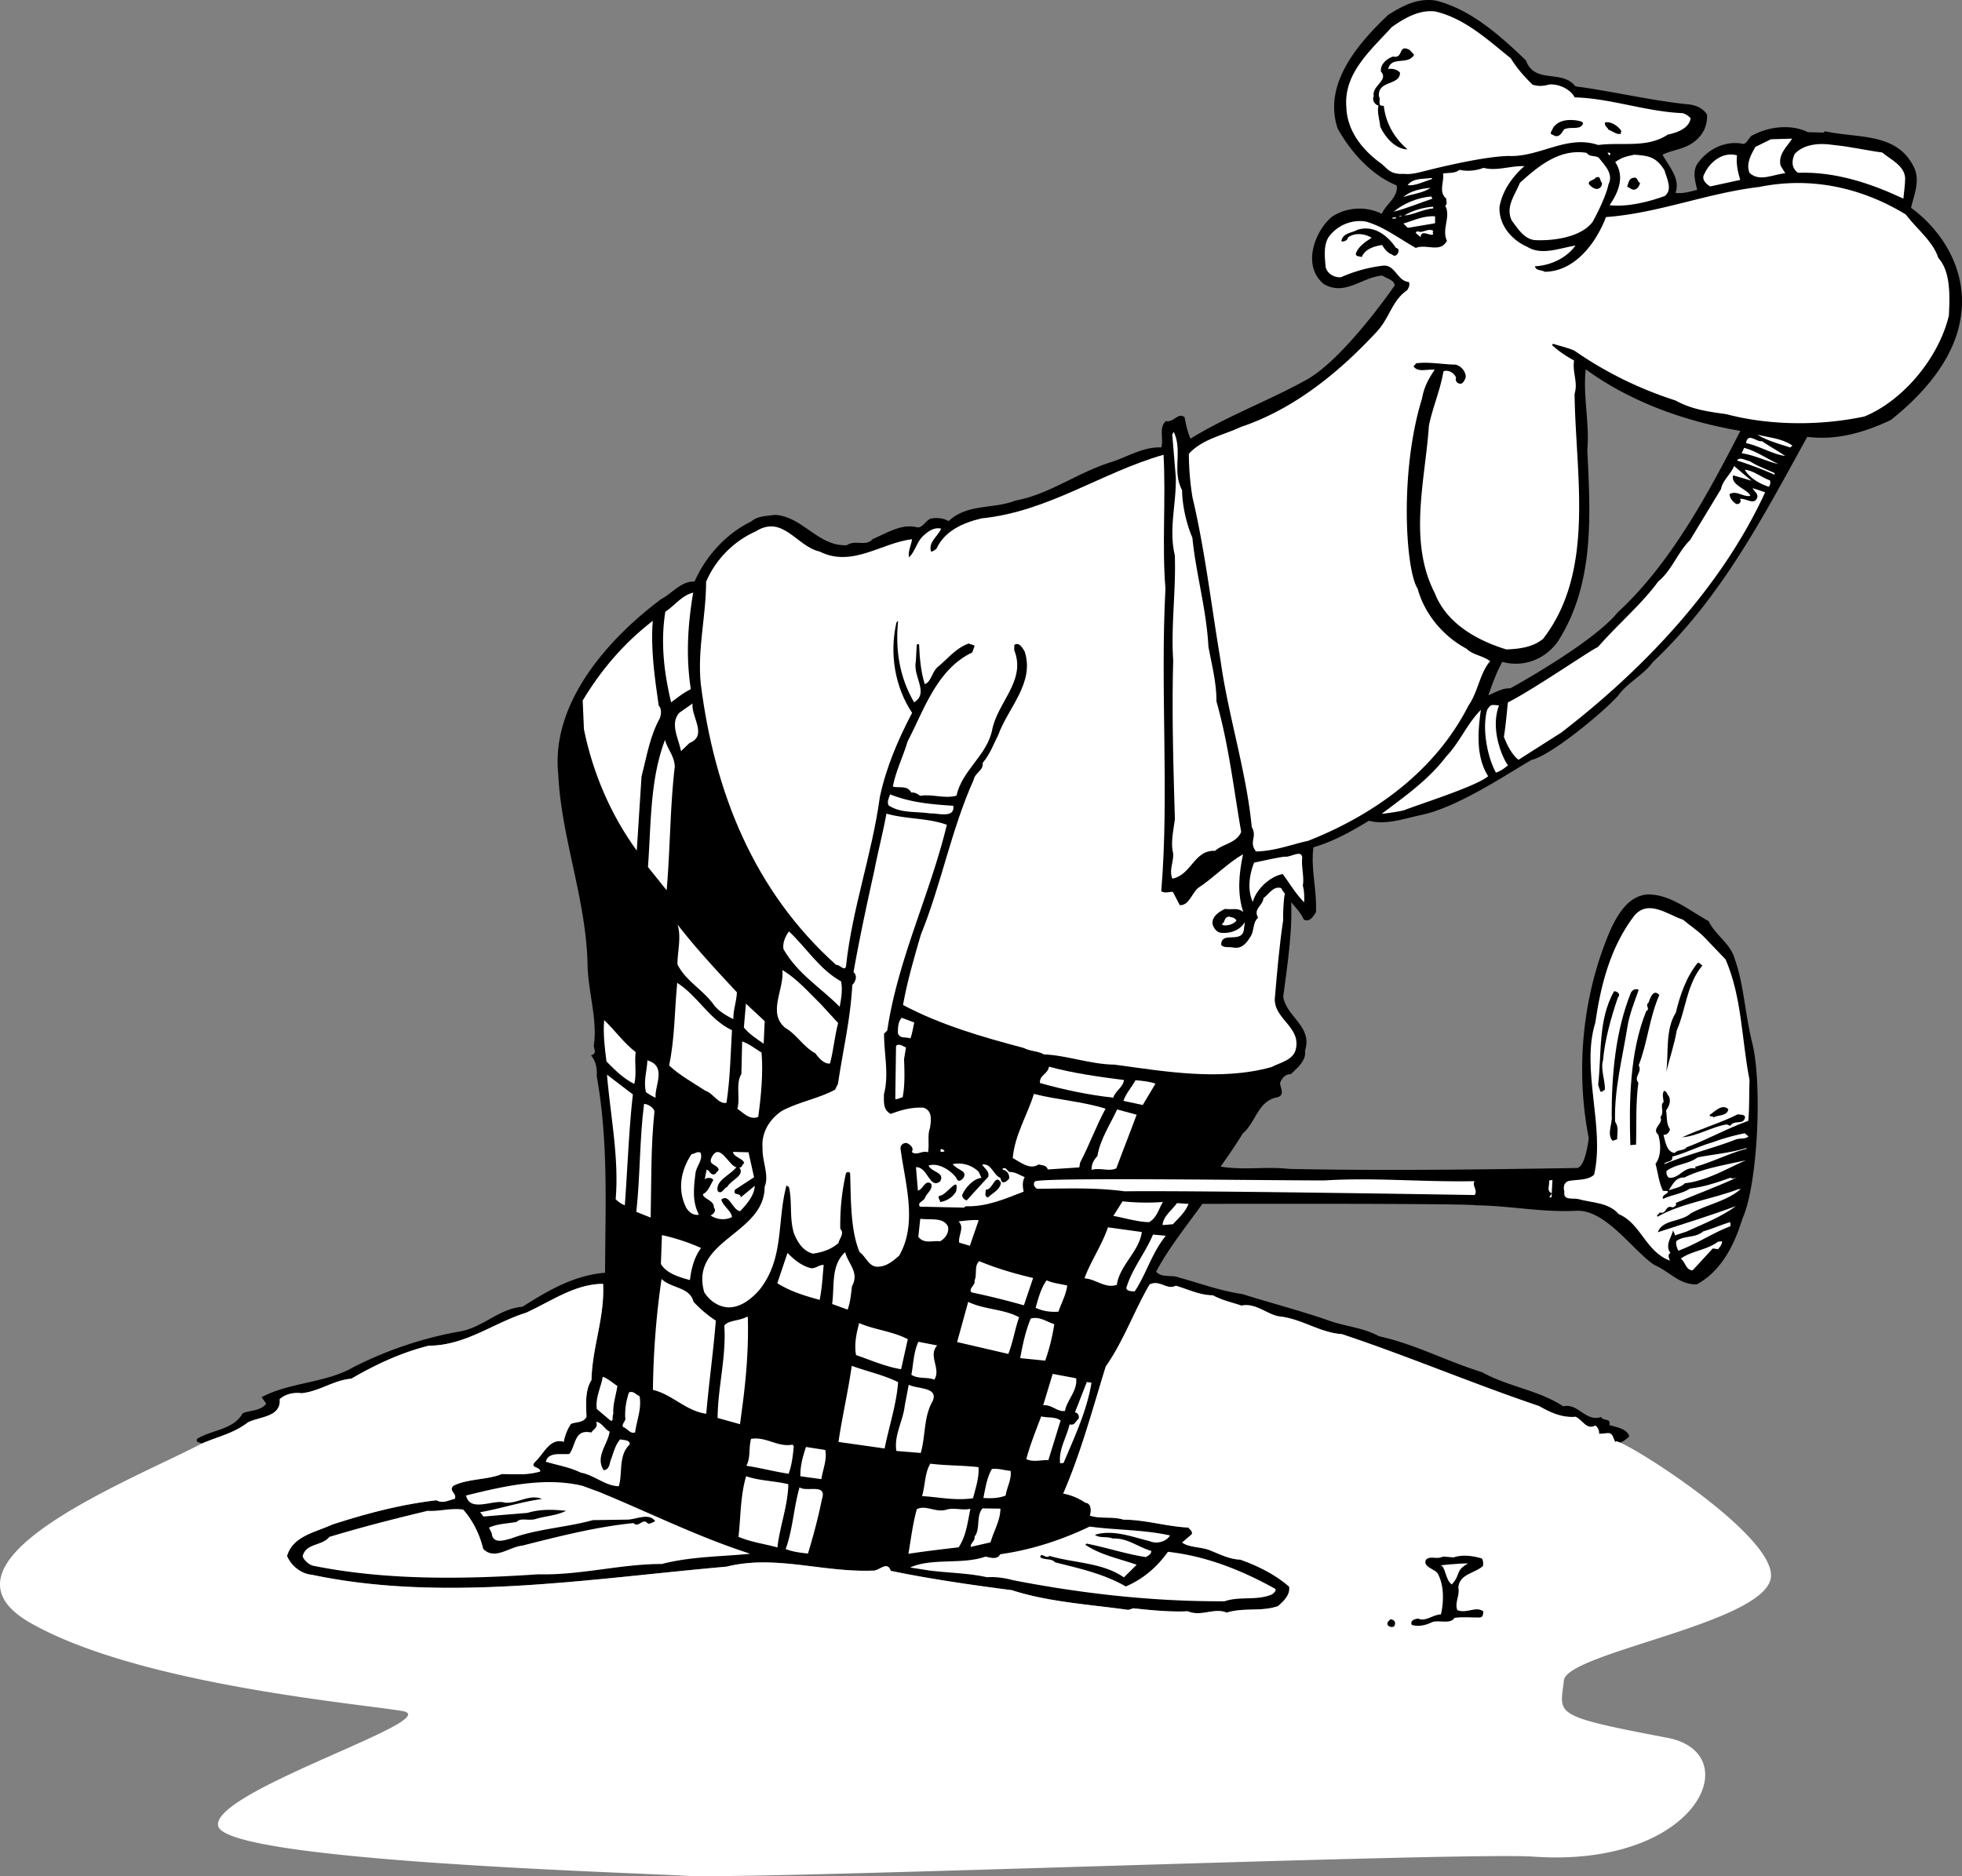 <svg xmlns="http://www.w3.org/2000/svg" width="341.15" height="326.306"><rect width="100%" height="100%" fill="#808080" stroke="none"/><path d="M224.503 156.91c.234 5.2-.707 11.301-1.379 16.477.59 3.461 5.152 5.192 3.79 9.317.25 1.785-1.352 3.023-2.466 4.117-.906-.024-1.554.633-1.879 1.562.067.797.875 2.035-.398 2.446-3.461.586-3.754 4.324-6.094 6.324-1.144 1.902-2.492 3.82-3.836 5.742 3.969.672 7.824-.05 11.977.406 16.383.336 33.625.102 50.058-.164 1.079-.289 1.657-2.812 1.977-5.183-2.441-12.438-.934-25.61 3.965-36.657 1.289-2.613 3.055-5.472 6.246-5.738 4.008-.031 7.258 2.805 10.621 4.633 1.21 2.508 3.836 3.894 4.566 6.644 1.57 4.383 1.77 9.555 3.016 14.5 1.766 6.989 1.016 24.489-1.664 30.543-.574 1.555-2.32 8.446-7.973 11.504-3.105.059-4.808-2.308-7.406-3.398-3.723-2.5-8.441-9.66-13.531-9.406-6.059.3-11.309-.864-17.438-.953-1.738-.36-47.586-.247-47.586-.247-2.609 3.63-5.972 7.825-8.046 11.809 1.097 1.113 2.648.484 3.894.98 3.695.997 7.117 2.317 11.078 2.891 5.05 1.586 9.766 2.797 14.727 4.492 3.008 1.153 6.226 1.285 9.066 2.856 6.34 1.379 11.703 4.34 17.883 6.234 4.527 2.531 9.789 3.098 14.14 5.945 2.56-.617 3.946 2.782 6.579 1.86.367.773 1.82.148 1.422 1.387 1.234.398 3.164.636 3.48 2.015-.656.559-1.312 1.113-2.21 1.188-.65-.547-.45-1.766-1.454-1.785l-1.594.132c.051-.605-.191-1.086-.625-1.453-1.535.832-2.183-.918-3.437-1.52-2.39.2-4.375-.738-6.38-1.874-11.46-3.86-22.694-8.645-34.253-12.496-3.938-.274-7.05-2.723-10.996-3.098-2.145-.422-4.012-2.371-6.48-1.867-1.653-.563-3.387-.922-4.965-1.793-2.31-.008-4.301-1.047-6.461-1.668-1.536.832-2.7-1.078-4.536-.223-2.722 4.64-4.5 9.805-7.636 14.285-2.293 7.414-4.278 14.907-7.39 22.09 1.222.2 2.675.781 3.843 1.586 1.113.106 1.031 1.52.789 2.242 1.96.637 3.82.082 5.879.711 3.715-.008 7.426 1.188 11.254 1.371.234.383.75.54.597 1.157l-1.683 1.44c1.18.907 3.37.724 4.933 1.4 1.66.663 3.336 1.523 5.149 1.574 2.996 1.054 6.137 2.601 8.52 4.71.214 1.387-.895 2.481-1.926 3.372-2.922 1.047-5.903.191-8.938 1.144-2.184-.922-4.45.774-6.742-.238-2.996.148-6.336-.176-9.473-.516l-.883.278c-6.699-.95-13.859-1.356-20.254-3.43-7.101-.914-14.515-2-21.054-3.363-.653-1.852-2 .066-3.113-.04-8.801.333-16.989-2.8-25.446-.687-23.808 2.086-49.043 6.297-72.133 1.402-1.816-.152-3.535-1.511-4.285-3.257 1.012-3.497 4.977-4.125 7.875-5.473 5.864-1.895 11.848-3.496 18.11-4.219 1.054.613 2.011.031 3.187-.265.426-.942-1.219-1.407-.187-2.293 2.507-1.211 5.937-.997 8.359-2.004 2.309.008 4.437.234 6.687-.457-.074-.895-1.851-.547-.94-1.625 1.585-1.438 2.558-4.23 5.026-3.532a8.406 8.406 0 0 1 1.247-3.113c.968-.383 2.19-.183 2.707-1.23-.079-2.102-.286-4.594.867-6.395.125-5.73 2.308-10.828 2.02-16.726-4.919.008-9.079 3.066-13.43 5.035-5.672 1.777-10.465 5.687-16.883 5.722-4.817 1.203-9.258 3.282-13.469 5.739-3.09.257-5.437 2.16-8.621 2.527-1.418-.184-2.797.133-3.828 1.02.265 3.19-3.563 3.007-5.578 4.078-2.45 1.91-5.215 2.441-8.024 3.68-.23-.38-1.004-.016-.773-.837 2.574-1.62 6.297-1.53 7.957-4.48 1.262-.504 3.082-.356 4.078-1.64l-.797-1.141c4.899-2.614 11.234-2.442 16.02-5.25 5.68-2.883 11.921-5.008 18.25-6.137 4.16-.648 6.894-3.988 11.078-4.336 4.386-2.773 8.879-5.457 14.36-5.914.046-11.445.605-22.828-1.45-34.2.101-1.21-.113-2.597-1.004-3.628 1.277-.309.297-1.227.539-1.95.54-4.363-.93-8.753-1.121-13.453-.16-11.527-4.57-22.296-5.094-33.394-1.332-12.332 8.477-23.484 17.828-30.488 2.016-1.07 3.543-3.203 5.864-3.098 2.023-4.582 5.617-8.395 9.863-10.457 1.121-.996 2.832-.938 4.117-1.145 4.844.297 7.484 5.497 12.484 5.282 1.52-1.032 3.336.324 4.524-1.082 2.426-1.004 4.992-2.723 7.656-2.043 1.024.215 1.504-1.23 2.485-1.512.988-.184 2.199-.082 3.046.45 3.258-3.083 7.758-2.052 11.645-3.583 5.93-1.094 10.828-4.914 16.7-6.71 2.831-.938 5.597-2.673 8.62-2.524.489-1.348-.492-3.473.82-4.586 1.43.281 2.075-1.578 3.254-.672.211 1.285.516 2.566 1.016 3.73 6.395-3.949 13.563-6.582 20.121-10.21 6.645-3.676 15.387-16.434 15.387-16.434-.082-1-1.402-1.188-2.152-1.727-3.586.297-6.52 3.653-10.215 1.453-3.875-3.3-1.38-9.32 1.437-11.66 2.567-1.718 5.961-1.902 8.684-.523.758-1.77 2.875-2.848 2.601-4.934-4.468-1.836-8.015-5.855-10.257-9.883-2.657-7.804 3.671-14.957 8.785-19.796 2.574-1.621 5.074-2.934 8.222-2.493 6.043 1.5 11.137 5.997 15.72 10.43 1.554 4.184 6.245 1.484 8.605 4.5 6.492.863 12.945 2.43 19.324 3.106 1.41.082 2.758.57 3.562 1.808.059 1.903-.613 3.461-2.215 4.7-1.695 1.347-3.796 1.421-5.53 2.269 1.07 2.016 3.155 4.152 2.257 6.633 1.121.207 2.59-.215 3.77-.516-.317-1.379-.864-3.137.027-4.516 1.7-2.449 4.582-3.996 7.629-3.546 1.039.414 1.207-1.204 2.086-1.48 2.691-1.427 6.558-1.95 9.492-.49l2.715.075.281-.227c5.625 1.239 12.36.176 15.356 6.047 1.304 2.399.117 5.008-.399 7.258 5.883 4.324 9.887 11.418 8.625 19.149-1.105 7.218-6.613 13.394-12.168 17.773-4.441 2.078-9.23 3.578-14.504 2.914-7.676 13.887-14.84 27.832-26.84 39.168-1.617 2.242-4.418 3.578-6.035 5.824-2.605 2.942-11.676 10.407-15.023 11.184-3.453 1.894-12.914 8.426-19.563 9.66-2.86.64-5.879 1.695-8.754.934-3.058 1.859-6.218 3.629-9.648 4.617-.492 3.754.605 7.273.441 11.3-.449.641-1.054 1.798-2.101 1.282-.559-1.207-1.395-2.063-2.219-3.031zm51.23-92.675c-.53 4.46.692 9.476.266 14.027.566 11.594 1.25 23.375-5.144 33.344-2.25 3.098-5.946 4.508-9.641 3.512-1.047 1.894-1.777 3.96-2.426 5.824 1.164-.5 2.5-1.313 3.813-1.223 0 0 14.3-7.816 18.668-13.199 9.226-8.496 15.734-20.676 21.347-31.582-9.465-1.617-18.976-4.937-26.883-10.703"/><path fill="#fff" d="M281.081 251.036c-.648-.547-.45-1.766-1.453-1.785l-1.594.132c.051-.605-.191-1.086-.625-1.453-1.535.832-2.183-.918-3.437-1.52-2.39.2-4.375-.738-6.38-1.874-11.46-3.86-22.694-8.645-34.253-12.496-3.938-.274-7.05-2.723-10.996-3.098-2.145-.422-4.012-2.371-6.48-1.867-1.653-.563-3.387-.922-4.965-1.793-2.31-.008-4.301-1.047-6.461-1.668-1.536.832-2.7-1.078-4.536-.223-2.722 4.64-4.5 9.805-7.636 14.285-2.293 7.414-4.278 14.907-7.39 22.09 1.222.2 2.675.781 3.843 1.586 1.113.106 1.031 1.52.789 2.242 1.96.637 3.82.082 5.879.711 3.715-.008 7.426 1.188 11.254 1.371.234.383.75.54.597 1.157l-1.683 1.44c1.18.907 3.37.724 4.933 1.4 1.66.663 3.336 1.523 5.149 1.574 2.996 1.054 6.136 2.601 8.52 4.71.214 1.387-.895 2.481-1.926 3.372-2.922 1.047-5.903.191-8.938 1.144-2.184-.922-4.45.774-6.742-.238-2.996.148-6.336-.176-9.473-.516l-.883.278c-6.699-.95-13.859-1.356-20.254-3.43-7.101-.914-14.515-2-21.054-3.363-.653-1.852-2 .066-3.113-.04-8.801.333-16.989-2.8-25.446-.687-23.808 2.086-49.043 6.297-72.133 1.402-1.816-.152-3.535-1.511-4.285-3.257 1.012-3.497 4.977-4.125 7.875-5.473 5.864-1.895 11.848-3.496 18.11-4.219 1.054.613 2.011.031 3.187-.265.426-.942-1.219-1.407-.187-2.293 2.507-1.211 5.937-.997 8.359-2.004 2.309.008 4.437.234 6.687-.457-.074-.895-1.851-.547-.94-1.625 1.585-1.438 2.558-4.23 5.026-3.532a8.406 8.406 0 0 1 1.247-3.113c.968-.383 2.19-.183 2.707-1.23-.079-2.102-.286-4.594.867-6.395.125-5.73 2.308-10.828 2.02-16.726-4.919.008-9.079 3.066-13.43 5.035-5.672 1.777-10.465 5.687-16.883 5.722-4.817 1.203-9.258 3.282-13.469 5.739-3.09.257-5.437 2.16-8.621 2.527-1.418-.184-2.797.133-3.828 1.02.265 3.19-3.563 3.007-5.578 4.078-2.45 1.91-5.215 2.441-8.024 3.68-12.433 6.484-48.433 20.484-29.77 31.152 18.669 10.664 56.669 14 64.669 15.332 8 1.332-33.332 14-32 20 1.332 6 69.332 8 81.332 8.668 12 .664 135.343-4.172 147.336-3.336 28.664 2 37.332-18 23.332-20.664-20.344-3.875-18.668-4-18-10 .535-4.825 35.332-10 36-18 .668-8-29.703-26.41-26.852-23.207M262.69 10.133c1.047 1.72 2.375 3.215 3.797 4.602 1.13.305 1.828.246 2.907-.043 1.593-.133 3.68.797 4.402 2.242 6.336.172 12.348 2.48 18.793 2.746.516.16.937.422 1.379.887-.258 1.73-2.301 2.5-3.977 2.844-3.613 2.406-8.023 1.27-12.093 1.808-5.473-1.847-10.157 2.153-15.594 1.906-5.008.114-14.535 2.614-14.535 2.614-.79.168-2.336.668-3.57.5-2.766.168-3.005-1.153-4.384-2.043-3.109-2.348-5.582-5.555-5.714-9.559-.5-5.976 4.382-9.996 7.87-13.902 2.083-1.477 4.759-3.106 7.598-2.738 5.118 1.18 9.145 4.957 13.121 8.136"/><path d="M245.882 9.528c-1.047 1.894-4 .133-4.508 2.484.688-.16 1.61.067 2.059.63-.008 2.312-3.91 1.23-3.672 4.12.449.567-.453 1.742.844 1.637.355 3.078 1.875 5.664 4.14 7.582-2.11-.027-3.887-2.086-4.742-3.922-.09-1.094-.621-2.656-.305-3.687-.617-.149-1.18-.903-.84-1.637-.359-1.875 2.68-2.73 1.247-4.317-.11-1.296 1.02-2.19 2.09-2.582 1.945.438.816-2.277 2.917-1.148l.77.84m29.39 11.898c-.39 1.336-2.167.48-3.32 1.078-.441.743-.972 1.586-1.926.965-.824-.234-.066-.797 0-1.203.977-1.488 2.88-1.547 4.41-1.27.208.083.606.047.837.43m6.637 1.352c.015.2-.177.316-.06.508-.788.168-1.445-.48-2.167-.723-.133-.39-.754-.64-.606-1.254.88-.273 2.25.516 2.832 1.469"/><path fill="#fff" d="M277.983 27.422c1.012 1.32 2.641 2.79 1.692 4.676-.496 2.45-2.742 6.477-2.742 6.477-1.895 2.566-6.473 3.32-9.797 3.199-2.11-.027-3.29-2.137-4.301-3.457-1.105-2.414.629-4.465 1.46-6.543 3.173-2.875 6.927-5.996 11.61-5.184.465.766 1.438.383 2.078.832m2.051-.672-.176.313-.34-.473c.29-.125.508.059.516.16m31.59-2.636c-.89 1.379-2.484 2.715-2.02 4.683l.817 1.336c-2.094.176-4.484 1.578-6.23-.082-.641-1.652.332-3.238 1.03-4.5l2.696-1.328 3.707-.11m-22.223 5.466c.422 1.472 1.485 3.39.075 4.511-2.922 1.047-6.461 1.942-9.602 1.602 1.523-2.234 2.7-4.941.98-7.508 1.137-.797 1.747-.941 3.305-1.277 2.442.168 3.774.336 5.242 2.672"/><path fill="#fff" d="M257.96 29.192c2.258.613 4.781-.399 7.102-.293-2.153 1.887-3.856 4.336-4.329 7.086-.14 3.121 2.086 5.746 4.793 6.926 2.543 1.593 5.637.23 8.414-.2-1.62 2.243-4.43 3.48-7.027 3.594.067.801 1.156.61 1.684.965 5.316-.043 9.004-5.168 10.648-9.516 9.078-.66 17.613-4.18 26.656-5.238 9.176-1.867 17.98.207 25.489 4.8 1.918 2.548 4.699 4.626 5.648 7.556 2.207 2.425 1.969 6.761 1.836 9.984-1.703 7.266-7.898 14.805-14.691 17.582-7.79 1.652-16.524 1.578-24.016-.406-3.148-.442-5.988-.805-8.828-2.375-6.188-1.992-12.043-4.817-17.582-8.668-1.145-.508-2.473-.797-3.711-1.196l-.184.215c1.09 1.016 2.258 1.82 3.836 2.692-.324 2.133.715 3.754.086 5.812.168 14.035 3.672 30.801-5.48 42.602-1.782 1.453-4.067 1.746-6.367 1.84-4.942-1.496-10.407-4.453-12.458-9.801-4.667-9.043-1.648-19.73-1.023-29.117.637-3.16 1.992-6.184 2.523-9.442.77-.363 1.926.242 2.2 1.121-.176.317.074.899.48.965.633.348 1.149-.699 1.207-1.207-.086-.996-.855-1.832-1.777-2.058-2.211-.016-4.559-.524-6.844-.23l-.457.538c.797 1.137 2.441.399 3.664.598-1.187 1.754-1.851 3.086-2.195 5-3.992 12.922-2.813 30.039-.75 33.078 1.16 4.316 4.402 8.262 8.496 10.43 1.094 1.109 2.805 1.168 4.094 2.168-1.828 2.156-2.067 5.289-3.77 7.738-5.863 11.527-16.574 19.043-27.844 23.496-2.957.648-5.773 1.785-9.078 1.86-1.343-1.692.278-2.516-.754-4.25-.898-9.56-4.136-19.524-5.433-29.051-1.59-9.399-2.7-19.141-4.871-28.293a48.214 48.214 0 0 1-.63-7.575c2.391-2.605 5.954-3.203 9.044-4.668 9.176-3.07 17.07-9.449 23.789-16.734 2.11-2.383 2.566-5.332 5.133-7.05.265-.423.523-.946.28-1.43-2.015-.13-2.366-3.114-4.55-2.829a25.468 25.468 0 0 0-7.258 2.008c-.996.086-2.351-.504-2.656-1.785-.14-1.695-.418-3.777.563-5.266 1.445-1.925 3.863-3.03 6.402-2.64 3.082.848 5.765 2.93 8.71 4.594 1.848-.758 4.298.945 5.415-1.258-.969-2.024.758-4.176-.305-6.094.48-.242.133-.812.2-1.219-1.407-1.191-.34-2.883-.567-4.37.988-.184 2.008.034 2.855-.641 1.332.293 2.825.168 4.188-.348"/><path fill="#fff" d="M327.276 26.52c1.403 1.188 3.903 2.285 3.989 4.484-.008 1.106-.2 2.426-.309 3.54-5.637-2.641-11.836-4.735-18.336-4.493-1.18-.906-1.082-2.117-.574-3.261 1.562-1.739 4.351-1.973 6.793-1.57 2.832.261 5.598.933 8.437 1.3m-78.304 4.426.02.199c-1.372.414-3.009 1.254-4.227 1.055.894-1.278 2.824-1.04 4.207-1.254m53.058-3.926c-.191 1.32.14 2.898.559 4.27l-5.223 1.136c-.742-.437-1.613-1.27-.988-2.222.926-2.086 3.285-3.887 5.652-3.184m-53.312 5.652c-1.23.907-3.223 1.075-4.684 1.594 1.211-1.101 3.086-1.46 4.684-1.594"/><path d="M278.546 31.79c.05.597-.316 1.03-.914 1.082-.504-.059-1.035-.418-1.379-.891-.055-.695.957-.582 1.215-1.105.972-.38.656.648 1.078.914m6.629.05c-.153.614-.684 1.461-1.52 1.028l-.742-.438c.258-.523.285-1.43 1.082-1.496.781-.266.656.649 1.18.906"/><path fill="#fff" d="M249.073 34.551c-2.05.672-4.375 1.668-6.734 2.266 1.687-1.445 4.21-2.457 6.504-2.649l.23.383m.117 1.395.024.297c-1.793.148-3.711 1.215-5.016 1.222 1.34-.816 3.098-1.363 4.992-1.52m-5.878 1.692-.008-.097.398-.032.008.098-.398.031m-1.172.403-.016-.2.598-.05.015.199-.597.05m7.39.79-4.75.797-.761-.743c1.859-.554 3.492-1.394 5.511-1.261v1.207"/><path d="M242.538 42.82c.035.4.625.25.664.747-.047.61-.597 1.254-1.144.7-.82-.231-1.395-1.087-1.743-1.661-1.289.207-2.957.648-3.539 2.102-.414-.168-.906-.028-1.046-.516.39-1.336 1.726-2.152 2.773-2.84-1.164-.707-2.89-.965-4.121-.059-.055.508-.637.758-1.145.7.176-1.52 1.887-1.465 2.84-2.043 2.742-.832 4.992.886 6.461 2.87"/><path fill="#fff" d="M249.241 40.153c-.191.117-.066.41-.05.61-.575.347-2.086-.93-2.169.48l-.863-.73c.168-.415.485-.243.79-.169.796-.066 1.554-.629 2.292-.191m-43.703 45.09c.035 2.808.797 5.953 1.793 8.28.633 6.368 2.445 12.442 2.785 18.935.547 2.964 1.438 6.402 1.395 9.515 2.136 7.551 2.941 14.809 4.304 22.723-.84 1.976-3.238 2.074-4.543 3.289-3.628-.2-4.07 4.152-7.421 4.832-.625-1.453.257-2.93.132-4.426-.457-1.867.063-4.02.305-5.945-.273-9.309-.543-18.52-.293-27.57-.406-6.09.496-12.083.281-18.29-1.09-4.625.266-8.851.172-13.558l-.62-7.477.265-.422c1.578 3.282-.332 6.852 1.445 10.114m106.122-7.746-.372.332c-1.96-.641-4.219-1.254-5.707-2.235 2.05.532 4.27.645 6.078 1.903m-1.254 1.808c-2.234-.316-4.457-1.734-6.808-2.242.34-1.934 1.793-.148 2.781-.332 1.281.898 2.75 1.68 4.027 2.574m-1.187 1.403c-1.735-.356-4.14-1.56-6.375-1.875l.422-.938c2.05.531 3.968 1.875 5.953 2.813m-.672 1.562.027.3a61.416 61.416 0 0 0-6.527-2.468c.34-.73 1.5-.023 2.215.117 1.379.887 2.824 1.371 4.285 2.051m-7.191.398c-.458 1.747 2.402 2.31 3.007 3.563-1.18.3-2.394-1.004-3.636-.297.066.797.613 1.352 1.144 1.711.406.066.598-.05.774-.367-.02-.2.066-.406-.141-.488.98-.282 2.613 1.285 3.078-.36.043-.703-.582-.953-.828-1.535l2.168.723c-7.559 16.484-21.117 30.761-35.45 41.793l-7.433 4.73c-1.18-.902-2.027-2.64-2.543-4 .344-1.937.633-5.672.707-5.98 4.528-2.285 14.582-9.243 15.653-9.633 3.48-4.004 7.515-7.352 10.488-11.414 2.351-1.903 3.387-5.098 5.523-7.184l5.38-8.875c.273-1.531 1.694-2.55 2.277-4.004l3.023 2.555-3.191-.938m6.395.872c.14.492.065.8-.208 1.12-1.652-.562-3.34-1.527-4.16-2.964 1.617.168 2.922 1.363 4.367 1.844M120.12 119.864c-1.254.605-2.383 1.504-3.422 2.293-1.23-5.117-1.867-10.38-1.011-15.77 1.617-1.039 2.87-2.847 4.84-3.316-.938 5.597-1.286 11.047-.407 16.793"/><path d="M157.987 103.461c-.183.215.075.895-.539.747l-.398.03c-.133-.39-.508-1.261.273-1.527.399-.03.54.457.664.75"/><path fill="#fff" d="M114.538 122.739c.543.457.434 1.57.184 2.191-1.742 3.156-2.258 6.61-3.172 10.098l-.828 12.914c-4.535-6.246-7.649-13.512-9.188-21.11l-.215-5c3.172-5.28 7.098-9.921 12.188-13.859-.402 4.75.32 9.809 1.031 14.766"/><path d="m157.042 106.547-.848.676c-.347-.574-.98-.922-.847-1.738l.465-.438c.714.141 1.07.813 1.23 1.5m15.594 4.121c-.465.438-.164 1.618-1.211 1.102l-.633-.348c.234-.82 1.031-2.093 1.844-.754"/><path fill="#fff" d="m119.897 129.215-1.488 1.43c-.37-2.078-2.008-4.852-.258-6.703l2.278-1.594c-.317 2.235 2.676 5.598-.532 6.867m-2.566 4.129c-.828 6.89-.797 14.516-1.418 21.492l-3.246-4.046c.563-7.672.336-15.18 2.969-22.122.324 1.477 1.637 2.774 1.695 4.676m143.313-10.652c-1.711 4.55 1.02 9.851 1.566 10.406-.656.555-1.316 1.012-2.098 1.278-1.539-2.782-2.449-7.778-1.511-10.97.629-.855.52-.886 2.043-.714m-1.887 12.301c-1.992 1.75-12.133 4.925-14.656 5.937-1.18.301-3.864.625-3.864.625 3.68-2.816 8.047-5.789 11.211-9.969 2.399-2.507 3.637-5.722 6.047-8.128-.508 3.554-.93 8.105 1.262 11.535m-92.992 5.148c.289 2.281-2.809 1.238-4.004 1.336-2.442-.398-5.113.027-7.242-1.402-.356-.672.093-1.313.242-1.926 3.527 1.41 6.969 1.727 11.004 1.992m-1.129 3.305c-2.906 12.082-8.496 23.285-10.363 35.785l-.555.547c-.016 3.414.898 7.152-.024 10.539.008 1.305-.175 2.723 1.188 3.414 1.75-.648 3.512-1.195 5.73-1.082 1.551.574 1.286 2.203 1.094 3.523-.488 1.344-.074 2.715-.348 4.243-.937-.422-1.949.664-2.816-.067.441-.738-.305-1.277-.828-1.535-.617-.148-1.27.406-1.113 1.098.797 5.953 2.98 12.894-.266 18.484-1.027.89-2.059 1.777-3.453 1.895-1.785.25-2.25-1.72-3.422-2.528-1.629-3.875-1.488-9.406-1.644-13.707-.125-.293-.524-.258-.708-.043a39.706 39.706 0 0 0-.996 9.715c.774.84-.164 1.621-.296 2.434-1.215 1.105-2.774 1.636-4.461 1.879-1.743-.457-2.676-1.985-3.305-3.54-.832-2.738-.258-5.496-.875-8.054l-.422-.266c-1.684 6.262-.355 12.574-4.617 18.047-1.278 1.512-3.153 3.074-5.254 3.148-1.805.051-3.504-1.113-4.434-2.64-2.57-9.121 10.504-10.008 10.508-18.34.84-1.977-.473-4.473-.363-6.793-.227-2.687 1.285-5.023 3.379-6.402 2.883-1.543 6.344-2.133 9.226-3.68l.516-1.047c.828-5.687 2.172-11.219 2.48-17.164.555-.547.973-1.586.215-2.226 1.02-5.805 2.324-11.833 3.637-17.762.629-3.266 1.469-6.446 2.09-9.809 3.597 1.004 7.086.711 10.5 1.934m61.793 5.781c-.184 1.422.383 3.383.101 4.809.282.98.258 1.886.243 2.89-1.422-1.386-2.477-3.203-3.723-4.906-2.176.383-4.602 2.59-5.215 4.852-.98-2.13-.598-4.77.23-6.844 1.68-.344 3.645-.809 5.333-1.047.921.223 3-1.355 3.03.246m-98.296 23.356c-.067 1.609-.649 3.062-.613 4.664-1.051-.512-2.625-1.387-3.426-2.524-1.926-2.648-4.856-4.11-6.301-7 .008-2.308.711-4.676.023-6.926 3.04 3.961 6.676 7.871 10.317 11.786"/><path fill="#fff" d="M146.233 170.668c.309 1.278.051 3.008-.23 4.434-3.398-3.426-7.3-5.71-9.77-10.02-.191-1.09.317-2.234.95-3.09 3.047 2.856 5.37 6.676 9.05 8.676m68.762-10.55c-.547.648-1.527.93-2.344.797l-.214-.184c.671-.355.3-1.227 1.296-1.313.414.168 1.012.118 1.262.7m-72.242 14.554 2.984 3.262c-.617 2.262-.808 4.785-1.422 7.043-1.093.094-1.992-1.035-2.558-1.793-2.098-1.129-3.285-3.336-5.18-4.383-3.23-2.64-.16-6.71-.543-10.09 2.535 1.493 4.535 3.836 6.719 5.961m-15.477 4.504c-.25 4.235-.308 8.352-.953 12.621-1.379.317-2.351-1.71-3.687-2.101-2.02-1.336-4.438-2.64-6.29-4.39 1.005-4.802.923-9.411 1.41-14.368 3.606 2.309 5.548 6.36 9.52 8.238m169.036-16.211 3.738 3.907c2.867 6.683 2.758 13.816 4.152 20.925-.09 2.516.004 4.817-.207 7.141-3.703 1.313-6.957 3.191-10.75 4.61-.351.632-1.578.331-2.027.972-1.414-.082-1.68-2.066-1.969-3.148.606.05 1.063-.489 1.121-.996-.672-.848-.492-2.266-.672-3.254.54-.746.871-1.579.496-2.45-.324-.277-.382-.972-.879-.933-.351.633-.093 1.316-.043 1.91-.753.566.25 1.789-.582 2.66.692 1.047-1.644 1.942-.347 3.04.414 1.37.605 3.663-.48 5.058.429 1.566.574 3.261 1.296 4.707l.805.035c.34.473-1.152.598-.79 1.367 1.446-.722 3.337-.879 4.669-1.793 2.582-.316 4.824-1.105 7.066-1.894.223.28.906.023 1.196-.098-2.989 1.453-7.274 3.016-10.762 4.508.324.273-.14.715-.54.746-1.347-.488-.898 1.281-2.234.89-.074.31-.664.458-.34.731 4.118-2.348 9.282-2.98 14.051-4.785l.399-.031c-2.336 2.101-5.899 2.699-8.68 4.234-1.676 1.547-4.934 1.016-5.746 3.29 4.492-1.477 9.094-2.868 13.57-4.544-2.55 1.918-5.664 3.082-8.562 4.426l-2.051.676c.066-.407-.348-.575-.29-1.082-.01 1.105-1.589 2.64-.456 4.152-.59.152-.219 1.023-.094 1.312-4.242-1.55-5.055-6.5-8.902-8.085-1.778-2.063-4.574-1.93-7.043-2.625-.922-.223-2.68.324-2.414-1.305-.285-.977.047-1.809 1.043-1.89 1.289-.212 3.11-.06 4.129-1.048 1.918-8.289-2.328-18.273.203-26.41.957-6.601 2.617-13.164 6.777-18.629 2.465-2.914 5.805-.18 8.488.7 1.293 1.093 2.567 1.89 3.66 3.003m-163.523 18.559c-1.168-.805-2.547-1.691-3.445-2.82l.36-4.149 3.26 3.043-.175 3.926m-22.254 1.457c-.25 1.824.207 3.695-.242 5.539-1.773-.855-3.41-2.426-4.84-3.914-.293-2.281-.61-4.863-.398-7.191 1.851 1.753 3.445 4.027 5.48 5.566m48.438-5.145c-.223.922-.34 1.934-.672 2.766-.828-.332-1.793.149-2.184-.922.016-1.008.035-2.012.68-2.668l2.176.824m-26.555 5.224c.297 3.589-.074 7.534-.574 11.187-1.45.625-2.563-.688-3.63-1.403.54-1.953-.355-4.285.7-6.078l.133-5.633c1.234.399 2.316 1.313 3.371 1.926"/><path d="M296.022 167.907c-2.738 3.238-2.87 7.664-4.476 11.312-.399 2.442-1.211 4.715-1.809 7.176.422-3.348-.207-7.309 1.653-10.273.746-3.075 1.793-6.172 3.793-8.645.39-.133.53.356.84.43"/><path fill="#fff" d="M114.007 190.918c-.625-.25-1.156-.605-1.688-.964-.464-1.97.192-3.727.243-5.54 3.496 1.016 1.18 4.52 1.445 6.504m43.191-6.714c.074 2.101.172 4.504-.25 6.644-.398.035-.773.367-1.277.309l.129-9.242c.558-.551 1.215.097 1.73.253l-.332 2.036m-47.152 6.14c-.7 6.082-.93 12.922-1.402 19.285a4.395 4.395 0 0 1-1.594-1.07c.613-7.078-.906-14.476-1.508-21.652l4.504 3.437"/><path d="M284.937 172.145c-.73 2.066-1.645 4.352-1.97 6.484-.855 5.391-2.308 10.832-2.14 16.434.692 1.047.36 1.879.36 3.082l-.782.266c-1.105-1.211.047-3.016-.168-4.399 0-7.226.68-14.71 3.336-21.351.258-.524.84-.774 1.364-.516m-3.606 1.301c-1.21 3.515-2.289 7.418-2.598 10.957-.472 1.543.399 3.578.325 5.09-.282.222-.465.441-.774.367l-.398-1.172c.633-5.672-.031-11.234 2.758-16.285.5-.043 1.246.496.687 1.043m7.191-.399c-1.765 4.063-2.023 8.2-3.593 12.243.699 1.144-.938 1.984-.051 3.015-.496 3.653-.297 7.25-.406 10.77l-.992.086c-.22-7.41-.145-16.145 2.769-23.313.773-.367-.281-.98.383-1.437.246-.621.789-2.575 1.89-1.364"/><path fill="#fff" d="M195.433 187.84c-.102 1.211-1.547 1.934-1.852 3.063-4.254-.45-8.644-1.387-12.758-2.547-.117-1.395 1.38-1.52 1.57-2.84 4.212 1.152 8.778 1.774 13.04 2.324m-81.633 5.403c-.664 6.476-.516 11.886-.664 18.52l-2.492-.997c.68-6.277.554-12.59 1.343-18.777.707.043 1.555.574 1.813 1.254m87.105-4.758-2.203 3.695-3.37-.719c.491-1.347 1.413-2.328 2.108-3.59 1.215.102 2.735.274 3.465.614m-8.672 4.335c-1.652 3.052-2.789 6.255-4.433 9.403l-.133.813-5.488.359c-.168-.789-1.063-.715-1.578-.871-1.52 1.027-3.246-.434-4.508-1.129.363-4.047 2.582-7.543 3.683-11.144 4.106 1.058 8.438 1.3 12.457 2.57m5.407 1.055c-1.145 3.105-2.39 6.222-3.535 9.328-1.356.613-2.723-.176-4.293.257-.075-.898.355-1.738 1.003-2.394.465-2.848 2.157-5.395 3.438-8.113l3.387.922m-75.809 6.624c.414 1.372-.723 2.168-.906 3.59-.3 2.43-.598 4.868.598 7.172-.989.184-1.743-.457-2.208-1.219-1.562-3.082-.949-6.542.93-9.308.598-.05 1.05-.59 1.586-.234m6.227 2.492c-1.086 1.394-3.72 2.316-3.262 4.183.754.64 1.055-.59 1.644-.738.696-1.262 3.145-1.969 2.125-3.387.508.059.458-.539.84-.773-.277-.879-1.789-.957-1.968-1.942l2.714.075.965 4.336-3.332 2.183c-.406 1.137 1.04.414 1.012 1.32l2.441-2.011c-.058 1.71-1.433 3.23-2.539 4.426-1.43-.282-1.867-3.157-3.281-2.036.3 1.18 1.77 1.961 1.863 3.059-1.254.605-2.675.422-3.738-.293.39-.133 1.137-.797.59-1.352.09-1.312-1.938-1.543-1.902-2.351.96-.48 1.27-1.61 1.8-2.457-.25-.582-1.437-.383-1.511-.074l.355-1.735c.617.149.59 1.051 1.473.778l.64-.754c-.285-.98-1.672-.766-1.363-1.895 1.426-3.328 3.121 1.344 4.434 1.438m36.192-2.821c-.185.22-.49.141-.688.16l-.036-.398c.282-.226.508.055.723.238m2.543 5.208c.688-.157 1.402-1.22.453-1.743-.531-.36-1.152-.605-1.601-1.172 1.578-.332 3.324.125 4.527 1.328l.488 1.063c-1.394.117-2.863 1.746-3.363 2.992.043.496.367.774.781.938l3.77-4.13c.218-1.019-.614-1.35-1.078-2.116 1.683-.243 1.851 1.753 3.203 2.343.027.297.16.688.468.762.497-.043.77-.367 1.047-.687.04-.707-.3-1.18-.824-1.438-.098.008-.207-.082-.308-.074l-.016-.2c.773-.367.758.637 1.355.59.903.024 1.653.563 2.48.895-.437.738-.362 1.637-.187 2.527-3.308 1.278-6.406 2.641-10.027 2.54l-.379.234-7.64-.168c-.465-.762.53-.844.878-1.477.235-.824 1.477-1.527 1.098-2.5-1.074-.812-1.328.914-2.309 1.196l-.34-4.086c2.098-.075 2.333 3.922 4.22 2.46.87-1.578-1.54-1.578-2.036-2.742 1.559-.53 3.559.606 4.676 1.918.223.282.254.68.664.746"/><path d="M300.519 192.922c-.2 1.22-1.73.946-2.594 1.418-.133-.39-.695.059-.637-.449.672-.355 2.133-2.082 3.23-.969m2.922 1.36c-.273 1.527-1.875.36-2.582 1.52l-.62-.247c-2.579.414-5.051 2.024-7.743 2.25 3.09-1.46 6.621-2.46 9.7-4.02.417.165.995-.085 1.245.497M174.042 205.68c-.102 1.211-1.453 1.824-2.293 2.598-.625-.25-.367-.774-.316-1.379 1.215.102 1.562-2.938 2.609-1.219m-7.801 1.551c-.613 1.055-1.668 1.645-2.754 1.836-.035-.399-.457-.664-.191-1.086 1.21.098 3.586-3.914 2.945-.75"/><path fill="#fff" d="M230.304 205.301c8.886-.543 16.785.305 26.101.13-.539.75.633 1.554 0 2.41-6.03-.102-49.336-.801-60.863-.645-5.074-.68-9.773-.488-15.187-.438-.528-.257-.774-.84-.41-1.273.84-.77 40.527-.168 50.359-.184m73.718-7.656c-.558.547-1.488.227-2.359.598-3.984 1.539-8.121 2.484-12.289 4.238.148-.617 1.586-.234 1.395-1.32 2.257-.59 4.566-1.785 7.015-2.493a38.028 38.028 0 0 1 5.59-1.57l.648.547m-182.117 19.406c-1.261 1.711-1.703 3.657-1.941 5.582-1.645-.465-4.004-1.07-5.05-2.789l.183-5.035a35.49 35.49 0 0 1 6.808 2.242M303.8 199.77c-3.05.758-5.93 2.3-9.07 3.168l.125.29c-2.145-.423-2.856 1.843-4.684 1.593-.324-.274-.457-.664-.398-1.172 1.703-1.246 3.718-1.11 5.421-2.356 2.668-.523 5.657-.773 8.395-1.605l.21.082m-101.581 9.277c-.715 1.063-.98 2.692-2.418 3.512-2.008-.031-4.274-.746-6.211-1.086l1.598-2.539c2.023.23 4.738.305 7.03.113m-37.37 4.325c.191 1.086-.532 2.05-1.395 2.523-1.219-.2-2.765.531-3.777-.789l.34-3.14c1.726.257 4.086-.34 4.832 1.406m3.789 3.293-1.852-.547c-.207-1.285.989-2.59-.11-3.703 1.196-.102 2.485-.309 3.497-.192l-1.535 4.442m38.027-7.285c-.582 1.453-1.703 2.449-2.719 3.538l-1.793.149c.075-1.512 1.594-2.54 2.493-3.82l2.02.132m96.901-7.582c-3.386 1.489-6.824 3.582-10.605 3.996-.738.766-1.836.856-2.805 1.239.715-1.063 1.211-2.309 2.723-2.235 3.082-1.562 7.144-2.203 10.687-3m-33.781 6.43-.398.035.441-.738c-.93-.324-.41-1.273-.469-1.969-.03-.398.286-.226.575-.347l-.149 3.02m-129.027 12.269c.93.324 1.562-.532 2.465-.508-.215 2.226-.274 3.937-.696 6.082-2.566-.692-5.14-1.48-7.367-2.899l1.77-5.265c1.097 1.113 2.285 2.117 3.828 2.59m57.781-6.227c-.422 3.348-3.836 5.742-4.348 9.195-2.054.672-3.597-1.004-5.617-1.136.973-2.79 3.032-5.774 4.078-8.871l5.887.812m-50.39 9.422c-.184 1.422-.274 2.734-.762 4.078l-2.692-.977c.438-3.148-.257-6.703 2.258-9.019.582 2.156 2.5 3.504 1.196 5.918m54.562-8.766c-2.46 3.016-3.363 6.602-5.414 9.684-.508-.055-1.305.012-1.453-.582.93-3.29 3.304-6.094 4.64-9.317l2.227.215m-82.133 11.469a20.575 20.575 0 0 0 3.887 3.29c-.438 5.554-1.203 10.835-1.66 16.19-3.446-.414-6.004-3.41-9.274-4.14.075-6.328.54-12.79 1.5-19.293 1.742 1.66 4.934 1.394 5.547 3.953m59.063-4.125-1.61 4.75a133.369 133.369 0 0 0-9.12-2.25c-.563-.754.796-1.27.53-2.05.516-1.048-.109-2.5.82-3.38 3.016 1.254 6.208 2.192 9.38 2.93m121.27-9.012c-3.114 1.164-5.864 3.098-9.079 4.27-.238-.48-.496-1.164-.34-1.68 1.32-1.012 3.274-.472 4.676-1.691 1.57-.434 3.113-1.164 4.684-1.598l.058.7M185.57 223.583c-.176 1.52-1.047 3.097-1.528 4.543-1.297.109-2.715-.075-3.969-.672.465-1.645.918-3.391 1.907-4.778 1.148.508 2.359.61 3.59.907m-55.54 5.437c.157 5.504-.3 10.86-1.047 16.34l-.308 2.336-3.903-1.082c.051-5.422 1.528-10.563 1.172-16.051.621-.953 2.641-.824 3.883-1.527l.203-.016m47.168.078c-.73 2.067-1.047 4.3-1.875 6.38l-8.902-2.067 1.926-6.989c2.82 1.371 6.117 1.2 8.851 2.676m122.227-13.207c.039.496-.418 1.04-.692 1.363l-.914-.125-3.496 3.801c-1.203.004-1.218-1.402-2.074-2.031 1.895-1.363 4.59-1.488 6.477-2.95l.699-.058m-141.578 17.027-1.168 5.215c-2.543-.386-5.25-1.566-7.832-2.457-.356-1.875.082-3.82.539-5.562 2.707 1.18 5.84 1.418 8.46 2.804m25.474-2.625a34.876 34.876 0 0 1-1.579 6.352l-4.351-.437c.414-2.243.914-4.696 1.836-6.88 1.566-.429 2.757.575 4.093.965m-20.363 3.704c-1.652 1.843.738 4.054-.504 5.964-1.047-.515-2.816-.066-3.988-.87.355-1.739.375-3.946 1.23-5.723l3.262.629m-55.606 7.046c-.257 1.73-.831 3.282-.699 4.875-.273.325.133 1.598-.613 1.055l-2.266-1.918c-.269-1.984.696-3.668 1.036-5.605.93.324 1.695 1.062 2.543 1.593m48.812-.66c-.281 3.84-1.566 7.66-2.348 11.535l-8.023-1.136c.64-4.367 1.676-8.77 2.309-13.235 2.691.977 5.445 1.551 8.062 2.836m-44.953 2.446c.383 2.175-.465 4.054-.777 6.289-.774.363-1.364-.692-2.086-.93-.348-.574.613-1.055.355-1.734-.031-1.606.176-2.727.649-4.27.773-.367 1.238.399 1.859.645m50.95.867c-1.579 2.742-1.204 6.023-2.06 9.004l-4.242-.348c-.433-2.773 1.168-5.215 1.454-7.848l.695-3.671c1.473.78 5.25.363 4.152 2.863m24.957-3.985c.281 2.184-1.594 3.743-1.937 5.68-1.387.215-2.2-1.121-3.793-.988l1.652-5.457 4.078.765m-81.109 9.274c-.317 2.234-2.55 4.328-1.047 6.71 1.094-.093.996-1.288 1.336-2.019.406-1.136.707-2.367 1.527-3.34.617.149 1.711.059 1.68.868-2.043 1.976-1.2 4.914-1.902 7.28-2.309-.007-4.278-1.948-6.618-2.358-1.886-.946-4.023-1.27-6.082-1.899.457-1.746 2.61-1.223 4.102-1.348 1.172-1.601.84-4.382 3.805-3.73.449-.637 1.23-.902.847-1.875 1.012.117 1.52 1.379 2.352 1.71m83.781-8.495c-.797 4.883-2.93 9.375-4.855 13.953l-.598.05c-.3-2.382 1.129-4.511 1.645-6.761.921.227.96-.48 1.527-.93.254-.523-.094-1.093-.598-1.152l2.067-5.293.812.133m-51.984 10.761.222.282c-.164 1.617-.332 3.238-.902 4.789-2.543-.387-4.8-1.004-7.344-1.39.782-1.473.352-3.044.817-4.684 2.672-.426 4.64 1.515 7.207 1.004m46.613-4.191-2.133 6.901c-1.113-.109-2.574.415-3.828-.183.606-2.36 1.684-5.059 2.59-7.442 1.129.309 2.406 0 3.371.723M143.5 252.18c.343 1.676-.423 3.344-.68 5.074l-3.653-.5c-.043-1.703.414-3.445.98-5.097l3.352.523m-39.329 7.293c8.727 3.586 17.317 7.887 26.286 10.754-4.976.512-10.2.45-15.406 1.785-7.125-.008-14.184 1.985-21.426 1.79-13.371.913-26.707 1.019-39.055-1.462-.816-.132-1.687-.96-1.945-1.644.508-2.348 3.363-1.785 4.637-3.395 5.48-1.664 11.277-3.148 17.082-4.539 2.117.125 4.066-.539 6.203-.215 1.66 1.868 2.863 4.278 3.48 6.836 1.977 2.043 4.582-.382 6.774-.566 6.488-1.645 12.972-3.29 19.344-3.922.976.922 1.617-1.039 2.515.09.504.059.88-.273 1.27-.406-1.137-1.61-3.43-.215-5.043-.282l-5.809.086c-4.61 1.286-9.808 1.52-14.183 3.188-1.184.3-3.227 1.07-3.391-.922l-.48-.961c1.644-.742 3.253-.676 4.832-1.008.738-.761 1.894-.156 3.171-.465 1.762-.546 3.762-.613 5.399-1.453-2.125-.222-4.442-.332-6.695.36l-7.672.636-.567-.754c3.364-.582 7.078-1.793 10.746-2.3-2.183-.922-4.242.855-6.468.64-1.86-.648-6.07 1.809-6.727-1.246 6.688-1.66 13.68-3.25 20.23-1.687l2.899 1.062m32.902-1.34c-.082 3.82-1.496 7.348-1.894 10.996-2.258-.613-4.59-.921-6.774-1.843.407-3.547.313-7.051 1.328-10.547 2.274.812 4.883.797 7.34 1.394m33.071-2.961c.14 1.696-.5 3.657-.957 5.399-3.172.469-5.938-.207-8.86-.363.547-1.852.465-4.055 1.434-5.641 2.941.36 5.344.258 8.383.605m5.57.641c.226 1.488-.664 2.867-.848 4.285-1.16.5-2.664.524-3.875.426.356-1.738.606-3.563 1.485-5.043 1.296-.11 2.027.234 3.238.332m-32.801 4.945c-.64 3.164-1.48 6.344-2.426 9.434-1.113-.11-2.632-.281-3.879-.781 1.23-3.313 1.403-7.243 2.418-10.739 1.176.907 4.848-.804 3.887 2.086m25.824 1.657c-.504 2.351-.71 4.675-2.05 6.695-2.88.34-5.961.7-8.735 1.129.406-2.34.762-5.281 1.461-7.75 1.535-.828 3.262.633 5.125.078 1.367-.418 2.723.172 4.2-.152m5.214-.032c-.023 2.11-1.176 3.91-1.715 5.864l-3.449.789c-.058-.7.817-1.07.656-1.762 1.09-1.395.207-3.527 1.395-4.934l3.113.043m29.492 4.664c-.707 1.164-2.382 1.504-3.53.996-3.071-.746-6.395-2.074-9.524-1.113.754.64 2.125.227 3.062.649 2.602-.118 4.336 1.445 6.703 2.152.14.488-.53.848-.914 1.078-3.453-.516-6.758-1.644-10.332-2.348l-.18.215c2.657 1.785 5.922 2.414 8.918 3.469l-2.226 2.195c-3.727-2.601-8.734-2.484-12.953-3.738-.551.649-1.473-.781-1.586.234.746.54 1.918.141 2.582.887 4.203 1.055 8.496 2 12.289 4.195 2.906-1.246 5.352-3.257 7.324-6.03 6.688.745 12.914 3.238 18.703 6.468.133.39-.34.73-.62.953-2.618 1.121-5.598.266-8.231 1.188-12.64.05-24.797-1.344-36.73-3.657-1.438-.382-3.067-.648-4.563-.523-3.27-.73-6.684-.746-10.031-1.172l-3.356-.523c3.773-1.72 9.094-.457 13.09-1.895.812.133 2.058.633 2.574-.414 5.457-.758 10.73-2.5 15.555-4.809 4.566.622 9.375.52 13.976 1.543m35.512 4.95c.988-.485 3.383-.286 5.785.117.805.336 1.262.601 2.07 1.137.325 1.18-2.664 1.226.575 3.37 2.324 1.212 2.894 2.27 5.414 3.465 2.805.575-3.672.711-2.125.68-2.488-1.902-6.735-4.562-10.914-6.324-1.707-.664-4.457-.938-5.578-2.05-.164-.688 2.093.026 2.53-.513l2.243.118"/><path d="M252.733 270.864c1.559-.531 3.387-.285 4.93.191.235.38.258.68.207 1.285-1.39 1.32-4.101 1.344-4.3 3.77.316 1.379-.688 2.566-.172 3.93 1.66.664 3.246-.774 4.53.222-.062.406-.015 1.004-.613 1.055-1.5.027-3.023-.149-4.41.066-.703 1.164-2.68.325-3.851.723-.965.484-2.332.898-3.57.5-.368-.773.515-1.047 1.113-1.098 1.351.59 2.547-.715 3.953-.73.523-2.149.57-5.164-.602-7.176-.562-.754-2.597-1.086-2-2.34.84-.773 1.809.051 2.965-.547l1.82.149"/><path fill="#fff" d="M252.433 275.575c-1.168-.832-1.094-3.309-2-3.332 0 0 3-.336 4.832-.336-2.332 1.336-1.164 1.836-2.832 3.668"/><path d="M242.394 282.864c-.282.222-.997.082-1.13-.309-.14-.488.34-.73.524-.945.813.133.961.723.606 1.254"/><path fill="#fff" d="M223.42 155.458c-.237-.32-.464-.653-.67-1.004-1.337-.391-2.024.972-3.063 1.757-.09 1.313-1.852 1.864-.922 3.391-1.032.887-.606 2.36-1.418 3.43-.707 1.164-1.54 2.035-2.965 1.754-.715-.145-1.496.125-2.043-.434-.02-2.605 3.71-.008 3.976-2.84-.027-.3.149-.613.106-1.113-.695 1.262-2.34 2-4.059 1.844-.804-.032-1.379-.887-1.535-1.578-.11-1.293 1.13-2.102 2.192-2.59 1.218.199 2.183-.282 3.156.539-1.07-3.223-.758-6.66-.035-10.031-2.59 1.418-5.172 4.144-7.84 5.87-1.121.997-1.551 3.04-3.164 2.973l-1.196-2.308c-.503-.059-1.476.324-2.02-.133 1.403-16.875-.206-35.004.727-52.64-.62-7.473.094-15.762-.332-23.255-10.878 3.118-20.046 9.899-31.691 11.075-3.145.761-6.344 2.132-7.789 5.265-.281.223-.656.555-.961.48-.441-1.667 1.094-2.5 1.777-3.96-1.129-.309-2.175.383-3.015 1.152-1.223 1.008-1.469 2.832-2.59 3.832-.192-1.09.422-2.144.539-3.156-5.363.648-10.422 4.984-16.078 2.144-3.985-.875-6.36-6.496-11.13-3.488-3.675 1.61-6.925 4.793-8.6 8.746 0 6.02-1.536 11.668-.93 17.738 2.379 18.868 9.23 36.055 23.55 48.91.586-.148 1.508 1.278 1.715.157 1.075-10.024 4.508-19.34 5.88-29.387 1.077-5.11 3.179-10 5.605-14.617-2.985-4.469-3.973-10.305-2.72-15.73.102-.008.083-.208.282-.223-.488 4.957.211 9.715 2.785 14.117 2.676-1.629-.273-4.492.305-7.148l.16-2.926.399-.031c.09 2.3.289 4.691.98 6.941 1.078-.293 1.238-2.012 2.168-2.89 1.785-1.454 3.23-3.38 5.473-4.169.312.172.715.141 1.035.415l-.406 1.136c-6.18 2.926-8.395 10.035-11.25 15.489-.782 2.675-2.079 5.19-2.559 7.84 1.031.316 2.484-.305 3.2 1.038.597-.05 1.12.207 1.55.575 2.078-.375 4.16.554 6.32-.028.938-4.39 5.243-6.957 6.18-11.351.895-4.89 6-8.63 3.852-13.969l.023-.906c.855-.57 1.453.582 1.8 1.156 1.762 5.473-2.894 9.773-4.605 14.531-.863 1.68-1.43 3.332-2.707 4.844.207 1.285-1.363 1.719-1.562 2.938-3.895 8.656-5.61 18.128-9.192 26.957-1.168 4.011-2.34 8.023-3.093 12.199 6.511 3.472 13.808 5.574 20.992 7.48 1.156.61 2.449.5 3.504 1.114 4.03.167 8.074 1.734 12.293 1.785 8.726 1.18 18.402 2.879 27.23.437 1.637-.84 4.012-1.238 4.336-3.37.68-3.872-4.246-5.165-3.664-9.028.355-4.145.762-8.895 1.41-13.164-.058-.696.063-3.86.305-4.582"/></svg>
